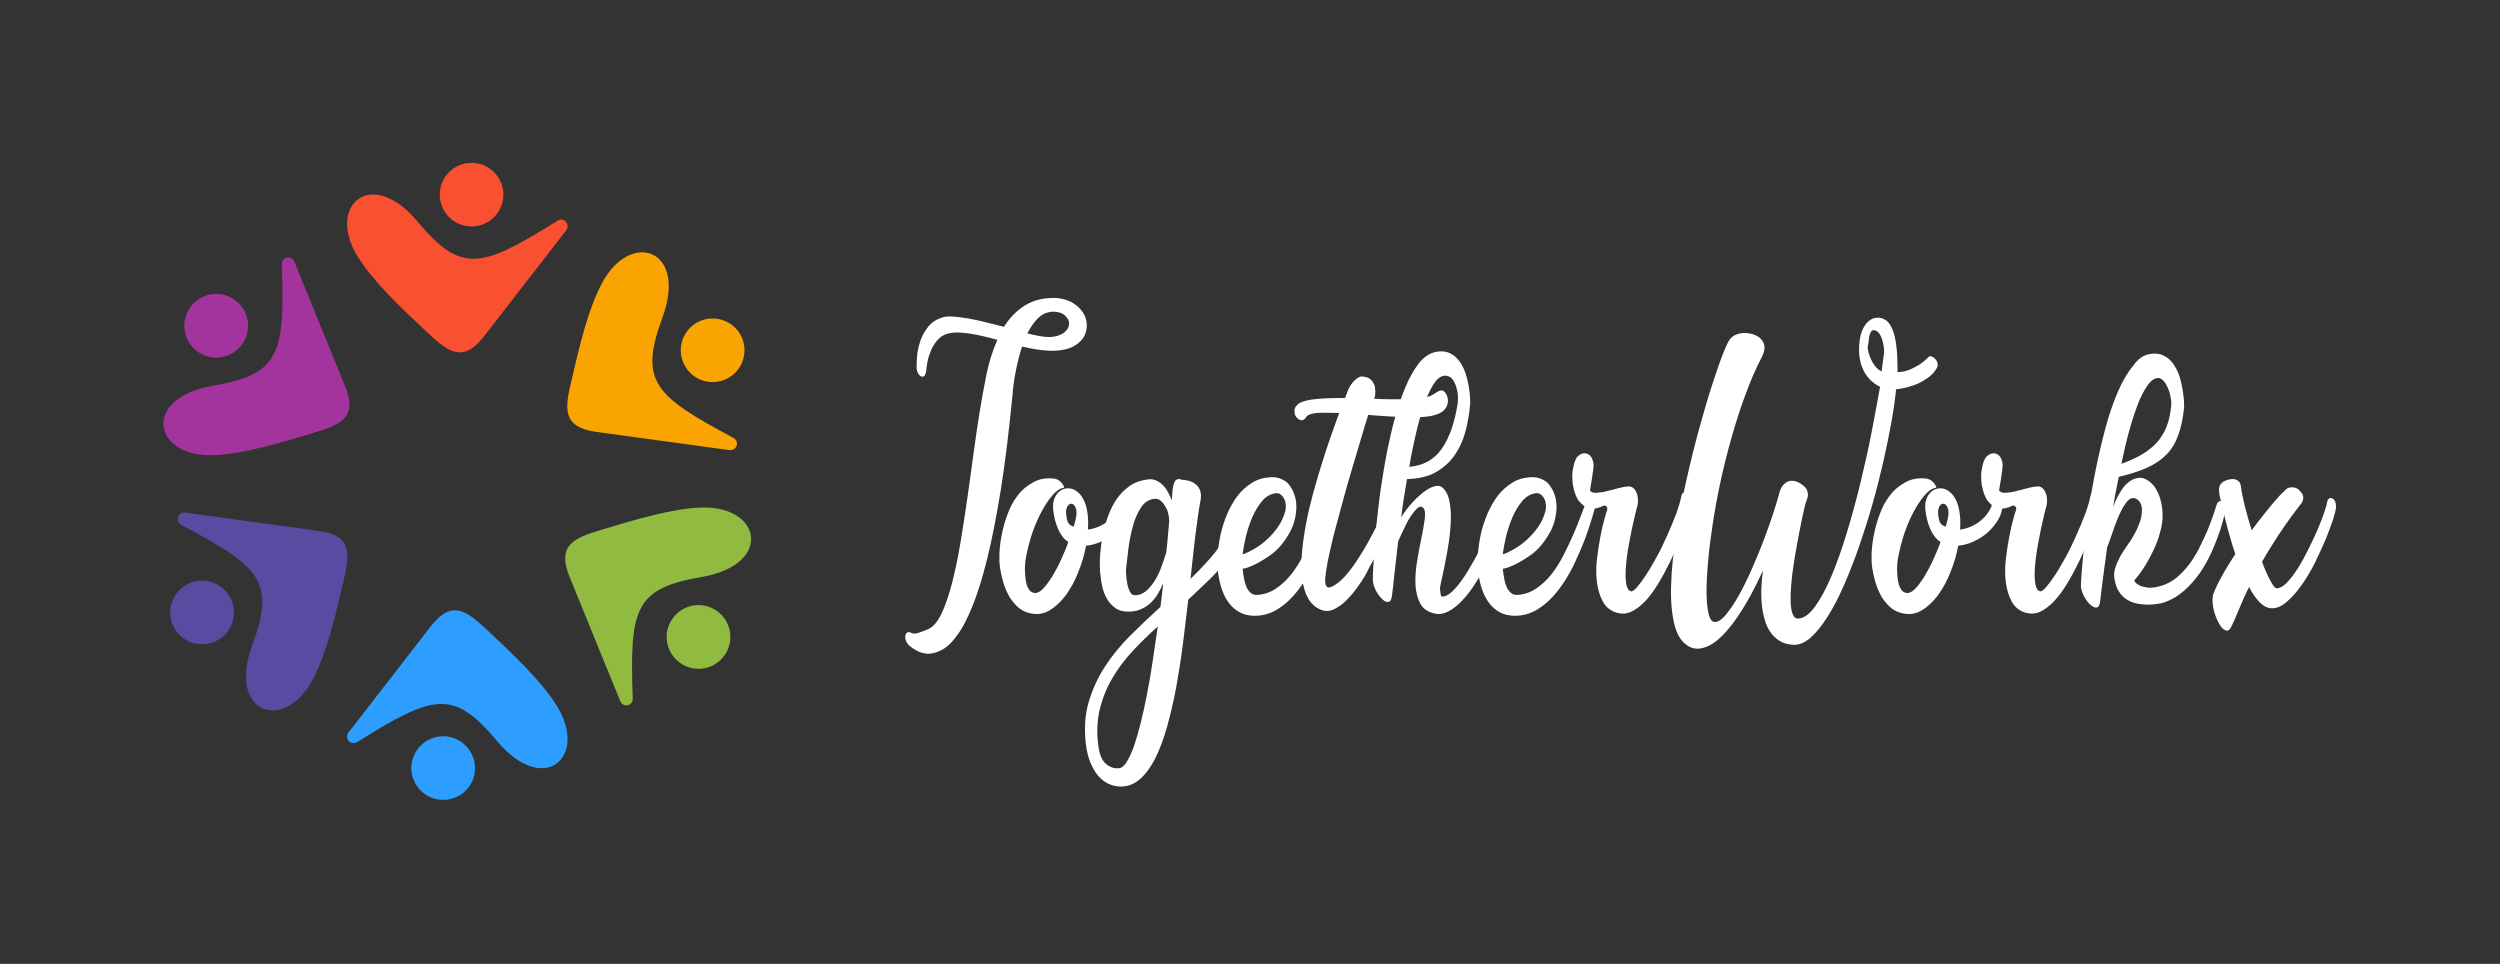 <?xml version="1.0" encoding="utf-8"?>
<!-- Generator: Adobe Illustrator 27.6.1, SVG Export Plug-In . SVG Version: 6.00 Build 0)  -->
<svg version="1.1" id="Layer_1" xmlns="http://www.w3.org/2000/svg" xmlns:xlink="http://www.w3.org/1999/xlink" x="0px" y="0px"
	 viewBox="0 0 1328 512" style="enable-background:new 0 0 1328 512;" xml:space="preserve">
<rect x="0" y="0" width="1328" height="512" fill="#333333" stroke="none"/>
<style type="text/css">
	.st0{fill-rule:evenodd;clip-rule:evenodd;fill:#F95032;}
	.st1{fill-rule:evenodd;clip-rule:evenodd;fill:#F9A400;}
	.st2{fill-rule:evenodd;clip-rule:evenodd;fill:#91BA40;}
	.st3{fill-rule:evenodd;clip-rule:evenodd;fill:#2D9EFF;}
	.st4{fill-rule:evenodd;clip-rule:evenodd;fill:#574BA2;}
	.st5{fill-rule:evenodd;clip-rule:evenodd;fill:#A4349D;}
	.st6{fill:#FFFFFF;}
</style>
<path class="st0" d="M257,178.8c14.6-18.8,29.2-37.7,43.8-56.5c1-1.3,1-3.2-0.2-4.5c-1.1-1.3-3-1.5-4.4-0.6
	c-40.2,25.1-51,28.6-74.3,0.6c-24.7-29.7-48.7-8.7-31.9,18.5c8.4,13.6,24.1,28.2,37,40.3C238,186.9,245.8,193.1,257,178.8L257,178.8
	z"/>
<path class="st0" d="M250.5,86.5c9.3,0,16.9,7.6,16.9,16.9s-7.6,16.9-16.9,16.9c-9.3,0-16.9-7.6-16.9-16.9S241.1,86.5,250.5,86.5
	L250.5,86.5z"/>
<path class="st1" d="M316.6,229.4c23.6,3.2,47.2,6.5,70.9,9.7c1.7,0.2,3.3-0.8,3.8-2.4c0.5-1.6-0.2-3.3-1.7-4.1
	c-41.8-22.3-50.3-29.8-37.7-64c13.4-36.3-16.8-46.6-32-18.4c-7.6,14-12.4,35-16.4,52.2C300,217,298.6,226.9,316.6,229.4L316.6,229.4
	z"/>
<path class="st1" d="M393.2,177.6c4.7,8.1,1.9,18.4-6.2,23.1c-8.1,4.7-18.4,1.9-23.1-6.2c-4.7-8.1-1.9-18.4,6.2-23.1
	C378.2,166.8,388.5,169.5,393.2,177.6L393.2,177.6z"/>
<path class="st2" d="M302.5,306.3c9,22.1,18,44.1,27,66.2c0.6,1.6,2.3,2.4,3.9,2.1c1.7-0.4,2.8-1.8,2.7-3.5
	c-1.6-47.4,0.7-58.5,36.6-64.6c38.1-6.6,31.9-37.9-0.1-36.9c-15.9,0.5-36.4,6.8-53.4,11.9C305,285.8,295.7,289.5,302.5,306.3
	L302.5,306.3z"/>
<path class="st2" d="M385.7,346.8c-4.7,8.1-15,10.9-23.1,6.2c-8.1-4.7-10.9-15-6.2-23.1c4.7-8.1,15-10.9,23.1-6.2
	S390.4,338.7,385.7,346.8L385.7,346.8z"/>
<path class="st3" d="M228.9,332.6c-14.6,18.8-29.2,37.7-43.8,56.5c-1,1.3-1,3.2,0.2,4.5c1.1,1.3,3,1.5,4.4,0.6
	c40.2-25.1,51-28.6,74.3-0.6c24.7,29.7,48.7,8.7,31.9-18.5c-8.4-13.6-24.1-28.2-37-40.3C247.9,324.5,240.1,318.3,228.9,332.6
	L228.9,332.6z"/>
<path class="st3" d="M235.4,424.9c-9.3,0-16.9-7.6-16.9-16.9s7.6-16.9,16.9-16.9s16.9,7.6,16.9,16.9
	C252.4,417.3,244.8,424.9,235.4,424.9L235.4,424.9z"/>
<path class="st4" d="M169.3,282c-23.6-3.2-47.2-6.5-70.9-9.7c-1.7-0.2-3.3,0.8-3.8,2.4s0.2,3.3,1.7,4.1c41.8,22.3,50.3,29.8,37.7,64
	c-13.4,36.3,16.8,46.6,32,18.4c7.6-14,12.4-35,16.4-52.2C185.9,294.4,187.3,284.5,169.3,282L169.3,282z"/>
<path class="st4" d="M92.7,333.8c-4.7-8.1-1.9-18.4,6.2-23.1s18.4-1.9,23.1,6.2s1.9,18.4-6.2,23.1
	C107.7,344.6,97.4,341.9,92.7,333.8L92.7,333.8z"/>
<path class="st5" d="M183.3,205.1c-9-22.1-18-44.1-27-66.2c-0.6-1.6-2.3-2.4-3.9-2.1c-1.7,0.4-2.8,1.8-2.7,3.5
	c1.6,47.4-0.7,58.5-36.6,64.6c-38.1,6.6-31.9,37.9,0.1,36.9c15.9-0.5,36.4-6.8,53.4-11.9C180.9,225.6,190.2,221.9,183.3,205.1
	L183.3,205.1z"/>
<path class="st5" d="M100.2,164.6c4.7-8.1,15-10.9,23.1-6.2s10.9,15,6.2,23.1s-15,10.9-23.1,6.2C98.3,183.1,95.5,172.7,100.2,164.6
	L100.2,164.6z"/>
<g>
	<path class="st6" d="M557.9,158.3c2.8-0.2,5.3,0.1,7.7,0.8s4.4,1.7,6.1,3.1c1.7,1.3,3.1,2.9,4.1,4.7s1.5,3.8,1.5,6
		c0,4.2-1.8,7.5-5.3,10s-8.4,3.6-14.5,3.4c-2.2-0.1-4.6-0.3-7-0.7s-5-0.9-7.6-1.5c-0.8,2.3-1.4,4.7-2,7.1c-0.6,2.4-1.1,4.7-1.5,6.9
		s-0.8,4.3-1,6.2c-0.3,1.9-0.4,3.6-0.5,5c-1.9,19.3-3.9,36.1-6.2,50.4c-2.3,14.3-4.7,26.5-7.2,36.7s-5.1,18.5-7.7,25
		c-2.6,6.5-5.2,11.7-7.9,15.4c-2.6,3.8-5.2,6.4-7.7,7.9s-4.8,2.3-7,2.5c-1.2,0.2-2.7,0-4.6-0.5s-4-1.7-6.3-3.5
		c-0.9-0.8-1.6-1.7-2-2.7s-0.5-1.9-0.4-2.7c0.1-0.8,0.4-1.4,1-1.8c0.5-0.4,1.3-0.3,2.2,0.2c0.8,0.5,2.2,0.5,4-0.1s3.6-1.3,5.4-2.1
		c2.5-1.3,4.8-4.1,6.8-8.4s3.8-9.6,5.4-15.8s3.1-13.2,4.4-20.9c1.3-7.7,2.5-15.7,3.7-23.9c1.2-8.2,2.3-16.4,3.4-24.5
		c1.1-8.1,2.2-15.8,3.4-23c0.9-5.8,2.1-11.9,3.4-18.5c1.3-6.6,3.3-12.7,5.8-18.5c-2.5-0.7-5-1.3-7.5-1.9c-2.5-0.6-4.8-1-7.1-1.4
		c-2.3-0.3-4.4-0.5-6.4-0.6c-2,0-3.7,0.2-5.3,0.6c-2.2,0.6-4.1,1.8-5.5,3.4c-1.4,1.7-2.6,3.5-3.4,5.4c-0.8,2-1.5,4-1.9,6
		s-0.6,3.7-0.7,5c-0.2,1.3-0.5,2.2-1,2.7s-1.1,0.5-1.8,0.2c-0.7-0.3-1.2-1-1.7-2s-0.7-2.4-0.6-4c0-1.1,0.1-2.8,0.3-5.2
		c0.2-2.4,0.8-4.9,1.7-7.6c0.9-2.7,2.3-5.2,4.2-7.6c1.9-2.4,4.5-4,7.9-5c1.4-0.4,3.3-0.5,5.6-0.3c2.4,0.2,5,0.5,7.9,1s6,1.2,9.2,2
		s6.4,1.6,9.6,2.4c2.7-4.3,6-7.9,10-10.6C547.3,160.2,552.1,158.6,557.9,158.3z M557.8,165.7c-2.5,0.4-4.8,1.6-6.8,3.7
		c-2,2.1-3.7,4.7-5.3,7.7c2.5,0.6,4.6,1.1,6.4,1.4c1.8,0.3,3.3,0.5,4.3,0.5c2.3,0.1,4.3-0.2,5.9-0.8c1.6-0.6,2.9-1.3,3.8-2.3
		c0.9-0.9,1.5-1.9,1.7-3s0.1-2.1-0.3-3c-1-1.9-2.5-3.2-4.4-3.8C561.3,165.6,559.5,165.4,557.8,165.7z"/>
	<path class="st6" d="M559.9,254.2c1,0.2,1.9,0.5,2.6,1c0.7,0.5,1.3,1,1.7,1.6c0.4,0.6,0.7,1.1,0.9,1.6s0.2,0.7,0,0.7
		c-1.5,0.2-3.1,1-4.7,2.6c-1.6,1.6-3.2,3.6-4.8,6.1s-3.1,5.3-4.5,8.4s-2.6,6.3-3.6,9.6c-1,3.3-1.8,6.5-2.4,9.7
		c-0.6,3.2-0.8,6-0.6,8.6c0,0.8,0.1,1.7,0.2,2.8c0.1,1.1,0.3,2.2,0.6,3.4c0.3,1.1,0.8,2.1,1.4,3c0.6,0.9,1.5,1.4,2.7,1.7
		c1.4,0.2,2.9-0.5,4.5-2.1s3.2-3.8,4.9-6.4c1.6-2.7,3.2-5.6,4.7-8.9s2.9-6.5,4-9.7c-1.2-0.8-2.3-1.8-3.2-3s-1.7-2.6-2.3-4.1
		c-0.7-1.5-1.2-3.1-1.6-4.7c-0.4-1.6-0.7-3.2-0.9-4.9c-0.3-2.5-0.1-4.6,0.6-6.4c0.7-1.8,1.8-3.2,3.1-4.1s2.8-1.4,4.5-1.3
		c1.6,0,3.2,0.7,4.7,1.9c1.5,1.2,2.8,3,3.8,5.4s1.6,5.5,1.8,9.3c0,0.8,0,1.7,0,2.6s0,1.8-0.1,2.7c1.9-0.2,3.9-0.8,5.8-1.6
		c1.9-0.8,3.7-1.9,5.3-3.3c1.6-1.3,3-2.8,4-4.5c1.1-1.6,1.8-3.3,2.2-5.1c0.5-2.1,1-3.6,1.7-4.6s1.3-1.4,1.8-1.3
		c0.5,0.2,1,0.9,1.3,2.2c0.3,1.3,0.5,3.2,0.4,5.5c-0.1,2.5-0.8,5-2.3,7.5c-1.4,2.4-3.2,4.6-5.4,6.6s-4.7,3.6-7.5,4.9s-5.5,2-8.3,2.3
		c-0.9,4.9-2.3,9.6-4.2,14.2c-1.8,4.6-4,8.6-6.5,12s-5.3,6-8.3,7.9s-6.1,2.5-9.4,2c-3.3-0.5-6-1.8-8.1-3.8s-3.8-4.2-5-6.7
		c-1.3-2.5-2.2-5.1-2.9-7.7c-0.7-2.7-1.1-5-1.4-7c-0.2-1.5-0.3-3.7-0.2-6.7s0.5-6.3,1.2-9.9s1.7-7.3,3.1-11c1.3-3.7,3.1-7,5.3-9.9
		s4.9-5.2,8-6.9C551.8,254.4,555.6,253.8,559.9,254.2z M566.4,273.6c0.2,1.4,0.4,2.4,0.6,3.2c0.3,0.7,0.6,1.3,0.9,1.6
		c0.3,0.3,0.7,0.6,1.1,0.8c0.4,0.2,0.9,0.3,1.3,0.6c0.3-0.8,0.5-1.6,0.7-2.4c0.2-0.7,0.3-1.4,0.5-2c0.5-2.5,0.5-4.5-0.1-5.7
		c-0.6-1.3-1.3-2-2.1-2.1s-1.6,0.3-2.3,1.4C566.4,270,566.1,271.6,566.4,273.6z"/>
	<path class="st6" d="M628.6,254.9c1.9,0.2,3.5,0.6,4.8,1.2c1.3,0.7,2.3,1.5,3,2.4c0.7,1,1.2,2,1.4,3.2s0.2,2.4,0,3.6
		c-1.1,5.9-2,12.5-2.9,19.7c-0.8,7.2-1.7,14.7-2.5,22.5c3.1-3,6-6,8.8-9.1c2.8-3,5.3-6.2,7.6-9.5s4.3-6.7,6-10.2s3-7.2,3.9-11
		c0.2-0.9,0.7-1.6,1.3-1.9s1.2-0.4,1.9-0.2c0.6,0.2,1.1,0.7,1.5,1.5s0.5,1.8,0.3,3c-0.6,4.9-1.9,9.6-3.9,13.9s-4.4,8.4-7.3,12.4
		c-2.9,3.9-6.2,7.7-9.9,11.3c-3.7,3.6-7.5,7.2-11.4,10.8c-0.9,7.9-1.9,15.9-2.9,24s-2.3,15.8-3.6,23.1c-1.4,7.4-3,14.2-4.8,20.6
		s-3.9,11.9-6.2,16.6c-2.4,4.7-5.1,8.4-8.2,11.1c-3.1,2.7-6.6,4-10.4,3.9c-1.5,0-3.3-0.3-5.2-1s-3.8-1.9-5.5-3.6
		c-1.8-1.7-3.4-4.1-4.8-7.2c-1.4-3-2.4-7-2.9-11.7c-0.8-7.9-0.3-15.1,1.7-21.7s4.8-12.8,8.6-18.6c3.8-5.8,8.2-11.2,13.4-16.4
		c5.2-5.1,10.5-10.2,16-15.2c0.3-2.2,0.6-4.3,0.8-6.4s0.5-4.2,0.7-6.2c-0.8,1.9-1.7,3.7-2.7,5.4c-1,1.8-2.3,3.4-3.8,4.9
		s-3.3,2.6-5.3,3.5s-4.3,1.3-6.9,1.3c-2.9,0-5.2-0.7-7-2.1s-3.3-3-4.3-4.9c-1.1-1.9-1.8-3.9-2.3-6s-0.8-3.8-0.9-5.2
		c-0.3-1.8-0.5-4.2-0.5-7.4c0-3.2,0.3-6.6,0.8-10.4s1.4-7.6,2.5-11.5c1.2-3.9,2.7-7.5,4.7-10.8s4.5-6,7.5-8.2s6.6-3.4,10.8-3.8
		c1.5-0.1,2.8,0.2,4,0.8s2.4,1.4,3.4,2.5c1,1,1.9,2.3,2.6,3.6c0.7,1.4,1.4,2.8,1.9,4.3c0.2-1.5,0.3-2.8,0.3-3.8
		c0.1-1,0.2-1.7,0.2-2.1c0.2-1.5,0.5-2.6,0.8-3.4c0.3-0.8,0.6-1.3,1.1-1.6s1-0.5,1.7-0.5C627,254.8,627.7,254.8,628.6,254.9z
		 M594.3,408.1c1.4-0.1,2.8-1.1,4.1-3.2c1.3-2,2.6-4.8,3.9-8.3c1.2-3.5,2.4-7.7,3.6-12.4c1.2-4.8,2.3-9.9,3.4-15.5
		c1.1-5.5,2.1-11.4,3-17.5s1.8-12.2,2.7-18.4c-4.7,4.2-9.2,8.6-13.4,13.1s-7.8,9.3-10.8,14.5c-3,5.1-5.2,10.6-6.6,16.4
		c-1.4,5.8-1.7,12.2-0.8,19.1c0.6,4.8,1.9,8,4,9.8S591.7,408.3,594.3,408.1z M602.8,316.2c2.2,0,4.1-0.7,5.8-2.1s3.2-3.2,4.6-5.3
		c1.4-2.2,2.6-4.6,3.6-7.3c1-2.7,1.9-5.4,2.7-8c0.4-3.2,0.7-6.2,0.9-9c0.2-2.7,0.5-5.3,0.7-7.8c-0.1-0.2-0.1-0.6-0.1-1
		c0-0.8-0.2-1.9-0.5-3.2c-0.3-1.3-0.9-2.5-1.6-3.7c-0.7-1.2-1.5-2.1-2.5-2.9s-2.2-1.1-3.6-0.9c-2.9,0.5-5.2,2.1-6.9,4.9
		c-1.8,2.8-3.2,6.1-4.2,9.9s-1.8,7.7-2.3,11.7s-0.8,7.4-1.2,10.2c-0.1,0.7-0.1,1.8,0,3.4s0.3,3.2,0.6,4.9c0.3,1.7,0.8,3.1,1.4,4.3
		C600.9,315.6,601.7,316.2,602.8,316.2z"/>
	<path class="st6" d="M674.9,253.5c1.7-0.1,3.2,0.1,4.5,0.5s2.5,1,3.5,1.7s1.8,1.6,2.4,2.5c0.6,0.9,1.1,1.8,1.5,2.5
		c1,2.5,1.6,4.5,1.7,6.2c0.2,1.7,0.2,3.3,0,4.9c-0.4,3.7-1.3,7-2.8,9.9s-3.2,5.5-5.1,7.8c-1.9,2.3-4,4.2-6.2,5.7s-4.3,2.8-6.3,3.9
		c-2,1-3.7,1.8-5.1,2.3c-1.5,0.5-2.4,0.7-2.9,0.7c0.2,2,0.4,3.9,0.8,5.6c0.3,1.7,0.8,3.2,1.4,4.5c0.6,1.2,1.4,2.2,2.3,2.9
		c0.9,0.7,2,1,3.3,0.9c3.5-0.2,6.8-1.3,9.8-3.3s5.7-4.5,8.1-7.5c2.4-3,4.6-6.5,6.5-10.2c1.9-3.8,3.7-7.5,5.3-11.2s3-7.2,4.2-10.5
		s2.4-6.1,3.4-8.3c0.3-0.7,0.7-1.1,1.3-1.2c0.5-0.1,1.1,0.1,1.6,0.5s0.9,0.9,1.2,1.7c0.3,0.7,0.3,1.6,0.1,2.5
		c-0.3,1.1-0.9,3.3-1.9,6.6c-1,3.4-2.3,7.2-3.9,11.6c-1.7,4.4-3.7,9-6,13.8c-2.4,4.8-5.1,9.2-8.2,13.2c-3.1,4-6.6,7.3-10.6,9.8
		c-3.9,2.5-8.2,3.7-12.9,3.6c-2.8-0.1-5.2-0.7-7.3-1.8c-2.1-1.1-3.9-2.6-5.4-4.5s-2.8-4.1-3.8-6.8c-1-2.6-1.7-5.5-2.2-8.6
		c-0.5-2.9-0.6-6.2-0.4-9.9c0.2-3.7,0.7-7.4,1.5-11.2c0.8-3.8,2-7.5,3.5-11.1s3.4-6.9,5.5-9.7c2.2-2.9,4.8-5.2,7.7-7
		C667.8,254.7,671.2,253.7,674.9,253.5z M677.6,262c-2.8,0.4-5.2,1.8-7.2,4.2c-2,2.4-3.8,5.3-5.2,8.6c-1.4,3.3-2.5,6.7-3.4,10.2
		c-0.8,3.5-1.4,6.7-1.7,9.5c1.8-0.6,3.8-1.6,6.1-2.9s4.6-3,6.8-5s4.2-4.3,6-6.9s3-5.4,3.8-8.4c0.2-0.9,0.3-2,0.2-3.1
		c-0.1-1.2-0.3-2.2-0.8-3.1c-0.4-0.9-1-1.7-1.8-2.3C679.7,262.1,678.7,261.9,677.6,262z"/>
	<path class="st6" d="M760.9,209.8c0.2-0.2,0.9-0.6,1.9-1.2c1-0.7,1.9-1.1,2.6-1.2c0.9-0.1,1.7,0.3,2.4,1.3c0.7,0.9,1.1,2,1.3,3.4
		c0.2,1.3-0.1,2.7-0.8,4.1c-0.7,1.4-2,2.6-3.8,3.4c-1.7,0.8-3.9,1.4-6.6,1.7c-2.7,0.3-5.8,0.4-9.1,0.3c-3.4,0-6.9-0.2-10.7-0.4
		s-7.6-0.5-11.3-0.8c-1.2,3.7-2.5,8.1-4,13.2c-1.5,5.1-3.1,10.5-4.8,16.1c-1.7,5.7-3.3,11.4-4.9,17.3c-1.6,5.9-3.1,11.4-4.5,16.7
		c-1.3,5.3-2.4,10.1-3.3,14.4c-0.8,4.3-1.3,7.7-1.4,10.3c0,0.4,0,0.8,0.1,1.3c0,0.5,0.2,1,0.4,1.4s0.6,0.7,1,0.9
		c0.4,0.2,1.1,0,1.9-0.3c2.3-1,4.7-2.9,7.1-5.5c2.4-2.7,4.7-5.8,6.9-9.2c2.2-3.4,4.4-7,6.4-10.8c2-3.7,3.8-7.2,5.4-10.4
		c1.6-3.2,2.9-5.9,3.9-8.1s1.7-3.4,2-3.8c1.1-1,2.2-1.1,3.5-0.3c1.2,0.8,2,2,2.3,3.5c0.1,0.5-0.3,1.7-1,3.5c-0.8,1.8-1.8,3.9-3,6.3
		s-2.6,5-4.1,7.7s-2.9,5.2-4.2,7.6s-2.4,4.4-3.4,6.1s-1.5,2.7-1.7,3.1s-0.6,1.3-1.4,2.8c-0.8,1.5-1.8,3.2-3.1,5.1s-2.7,3.9-4.4,6
		c-1.7,2-3.4,3.8-5.3,5.4c-1.9,1.5-3.8,2.7-5.7,3.4c-2,0.7-3.9,0.6-5.8-0.2c-3-1.2-5.3-3.3-6.9-6.2c-1.6-2.9-2.6-6.4-3.1-10.5
		s-0.5-8.6-0.1-13.6s1.2-10.1,2.2-15.5s2.3-10.8,3.8-16.3s3.1-10.8,4.7-16c1.6-5.1,3.2-9.9,4.8-14.5c1.6-4.5,3-8.5,4.3-11.9
		c-4.3-0.2-8-0.2-11-0.1c-3,0.2-5.1,0.8-6.2,1.7c-0.2,0.5-0.5,0.8-0.8,1.2c-0.3,0.3-0.6,0.6-1,0.8s-0.8,0.3-1.4,0.2
		c-0.6-0.1-1.3-0.5-2-1.2s-1.2-1.6-1.3-2.7c-0.2-1.4,0-2.5,0.6-3.3s1.1-1.3,1.5-1.6c2.2-1.3,5.6-2.2,10-2.5
		c4.4-0.4,9.3-0.5,14.7-0.5l1.2-3.1c0.3-1,0.8-2,1.4-3.1c0.7-1.1,1.4-2,2.1-2.8c0.8-0.8,1.6-1.4,2.4-1.9c0.8-0.5,1.6-0.6,2.3-0.5
		c0.3,0.1,0.9,0.2,1.7,0.3c0.8,0.2,1.6,0.5,2.4,1.2c0.8,0.6,1.4,1.6,2,2.8c0.5,1.3,0.7,3.1,0.5,5.4c0,0.4-0.2,1.1-0.6,2.1
		c3.5,0.2,6.9,0.3,10.2,0.3s6.4,0,9.1-0.1c2.8-0.1,5.2-0.3,7.3-0.6C758.2,210.9,759.8,210.4,760.9,209.8z"/>
	<path class="st6" d="M763.5,186.8c2.7-0.4,5-0.1,7,1c2,1,3.6,2.5,4.9,4.3c1.3,1.9,2.4,4,3.1,6.3c0.8,2.4,1.3,4.6,1.7,6.9
		c0.4,2.2,0.6,4.3,0.7,6.1c0.1,1.8,0.1,3.1,0,3.9c-0.5,5.2-1.4,10.2-2.7,14.8s-3.3,8.7-5.9,12.3c-2.6,3.5-5.9,6.4-9.9,8.6
		c-4,2.2-9,3.3-15,3.5c-0.6,3.5-1.2,6.9-1.7,10.2c-0.5,3.4-1,6.7-1.4,10.1c1.8-2.9,3.7-5.4,5.8-7.7c2.1-2.3,4.2-4.2,6.1-5.7
		c2-1.5,3.8-2.5,5.5-3s3-0.5,4,0.2c1.9,1.4,3.3,3.6,4,6.6s1.1,6.5,1,10.3s-0.4,7.8-1,11.9s-1.3,7.9-2,11.4s-1.3,6.5-1.9,9.1
		c-0.6,2.5-0.9,4.1-0.9,4.7c0.2,1.8,0.3,3,0.5,3.6s0.5,0.8,1,0.7c2-0.2,4.2-1.6,6.5-4.2c2.3-2.5,4.6-5.7,6.9-9.5
		c2.3-3.8,4.6-7.9,6.8-12.4s4.2-8.7,6-12.7s3.4-7.4,4.6-10.4c1.3-3,2.1-4.9,2.6-5.7c0.2-0.5,0.6-0.8,1-0.9c0.5-0.1,0.9,0,1.3,0.3
		c0.4,0.3,0.8,0.8,1,1.5c0.3,0.7,0.4,1.6,0.3,2.8c-0.1,0.5-0.5,1.9-1.2,4s-1.6,4.7-2.8,7.9c-1.2,3.1-2.6,6.6-4.2,10.3
		c-1.6,3.7-3.4,7.5-5.3,11.2c-1.9,3.7-4,7.3-6.2,10.8s-4.5,6.5-6.9,9s-4.8,4.5-7.3,5.8s-4.9,1.8-7.4,1.2c-3.7-0.8-6.3-2.6-7.7-5.4
		c-1.5-2.8-2.3-6.1-2.5-9.9s0.1-7.8,0.8-12.2c0.7-4.4,1.5-8.5,2.3-12.3c0.8-3.9,1.4-7.2,1.8-10.2c0.4-2.9,0.2-4.9-0.6-5.9
		c-0.9-1.1-2-1.1-3.2-0.1s-2.5,2.6-3.8,4.6s-2.5,4.3-3.6,6.8c-1.2,2.5-2.1,4.5-2.9,6.2c-0.8,7.1-1.5,13.2-2.1,18.4
		c-0.5,5.2-0.9,8.6-1.2,10.4c-0.2,2.1-0.8,3.2-1.8,3.4c-1,0.2-2-0.2-3.1-1.2s-2.2-2.3-3.2-4s-1.6-3.4-1.9-5.1
		c-0.2-0.8-0.2-3.2,0-7.1s0.5-8.7,0.9-14.4c0.5-5.7,1.1-12.2,2-19.3c0.8-7.1,1.9-14.3,3.2-21.7s2.8-14.5,4.6-21.6
		c1.8-7,3.8-13.3,6.1-18.8c2.3-5.6,4.8-10.1,7.7-13.8C756.7,189.3,759.9,187.3,763.5,186.8z M767,199.6c-2,0.3-3.9,1.9-5.6,4.6
		c-1.7,2.8-3.4,6.4-4.9,10.8c-1.5,4.4-3,9.4-4.3,15.1c-1.3,5.7-2.6,11.7-3.6,17.9c7.6-0.7,13.3-3.9,17.3-9.7
		c4-5.7,6.8-13.7,8.4-23.8c0.2-1.5,0.2-3.1,0.1-4.9c-0.2-1.8-0.6-3.5-1.2-5.1c-0.6-1.6-1.4-2.9-2.4-3.9
		C769.5,199.8,768.3,199.4,767,199.6z"/>
	<path class="st6" d="M813.1,253.5c1.7-0.1,3.2,0.1,4.5,0.5s2.5,1,3.5,1.7s1.8,1.6,2.4,2.5c0.6,0.9,1.1,1.8,1.5,2.5
		c1,2.5,1.6,4.5,1.7,6.2c0.2,1.7,0.2,3.3,0,4.9c-0.4,3.7-1.3,7-2.8,9.9s-3.2,5.5-5.1,7.8c-1.9,2.3-4,4.2-6.2,5.7s-4.3,2.8-6.3,3.9
		c-2,1-3.7,1.8-5.1,2.3c-1.5,0.5-2.4,0.7-2.9,0.7c0.2,2,0.4,3.9,0.8,5.6c0.3,1.7,0.8,3.2,1.4,4.5c0.6,1.2,1.4,2.2,2.3,2.9
		c0.9,0.7,2,1,3.3,0.9c3.5-0.2,6.8-1.3,9.8-3.3s5.7-4.5,8.1-7.5c2.4-3,4.6-6.5,6.5-10.2c1.9-3.8,3.7-7.5,5.3-11.2s3-7.2,4.2-10.5
		s2.4-6.1,3.4-8.3c0.3-0.7,0.7-1.1,1.3-1.2c0.5-0.1,1.1,0.1,1.6,0.5s0.9,0.9,1.2,1.7c0.3,0.7,0.3,1.6,0.1,2.5
		c-0.3,1.1-0.9,3.3-1.9,6.6c-1,3.4-2.3,7.2-3.9,11.6c-1.7,4.4-3.7,9-6,13.8c-2.4,4.8-5.1,9.2-8.2,13.2c-3.1,4-6.6,7.3-10.6,9.8
		c-3.9,2.5-8.2,3.7-12.9,3.6c-2.8-0.1-5.2-0.7-7.3-1.8c-2.1-1.1-3.9-2.6-5.4-4.5s-2.8-4.1-3.8-6.8c-1-2.6-1.7-5.5-2.2-8.6
		c-0.5-2.9-0.6-6.2-0.4-9.9c0.2-3.7,0.7-7.4,1.5-11.2c0.8-3.8,2-7.5,3.5-11.1s3.4-6.9,5.5-9.7c2.2-2.9,4.8-5.2,7.7-7
		C805.9,254.7,809.3,253.7,813.1,253.5z M815.8,262c-2.8,0.4-5.2,1.8-7.2,4.2c-2,2.4-3.8,5.3-5.2,8.6c-1.4,3.3-2.5,6.7-3.4,10.2
		c-0.8,3.5-1.4,6.7-1.7,9.5c1.8-0.6,3.8-1.6,6.1-2.9s4.6-3,6.8-5s4.2-4.3,6-6.9s3-5.4,3.8-8.4c0.2-0.9,0.3-2,0.2-3.1
		c-0.1-1.2-0.3-2.2-0.8-3.1c-0.4-0.9-1-1.7-1.8-2.3C817.9,262.1,816.9,261.9,815.8,262z"/>
	<path class="st6" d="M841.4,240.8c1.2-0.1,2.3,0.3,3.2,1.2c0.9,0.8,1.5,2.2,1.8,3.9c0.2,0.8,0.1,2.1-0.1,3.7
		c-0.2,1.6-0.5,3.2-0.7,4.9c-0.3,1.9-0.7,3.9-1,6c0.5,0.9,1.6,1.3,3.2,1.3c1.6-0.1,3.4-0.3,5.4-0.8s4.1-1,6.2-1.6
		c2.1-0.6,3.9-0.9,5.5-1c1.2-0.1,2.1,0.3,2.9,1c0.8,0.8,1.3,1.7,1.7,2.8c0.4,1.1,0.6,2.3,0.6,3.5s-0.1,2.2-0.3,3
		c-0.2,0.5-0.5,1.9-1.1,4.2c-0.6,2.4-1.2,5.2-1.9,8.4c-0.7,3.3-1.3,6.8-2,10.5c-0.6,3.7-1,7.2-1.2,10.3c-0.2,3.2-0.1,5.9,0.3,8.2
		c0.4,2.2,1.2,3.5,2.5,3.8c0.7,0.2,1.8-0.6,3.2-2.2s3-3.8,4.8-6.5s3.6-5.9,5.6-9.5s3.8-7.3,5.5-11.2c1.7-3.8,3.3-7.6,4.7-11.3
		c1.4-3.7,2.4-7.1,3-10.1c0.2-0.8,0.5-1.3,1.1-1.6c0.6-0.3,1.2-0.3,1.9-0.1c0.7,0.3,1.2,0.8,1.7,1.6c0.5,0.8,0.8,1.9,0.8,3.4
		c0,0.4-0.3,1.6-0.9,3.7c-0.6,2.1-1.4,4.7-2.4,7.7c-1,3.1-2.3,6.5-3.8,10.2s-3.1,7.5-5,11.3s-3.8,7.4-6,10.9c-2.1,3.5-4.4,6.5-6.7,9
		c-2.4,2.5-4.8,4.3-7.3,5.5s-5.1,1.3-7.7,0.6c-3.4-1-5.9-3-7.5-6s-2.6-6.4-3.1-10.2c-0.5-3.9-0.5-7.9,0-12.2
		c0.5-4.3,1.1-8.2,1.8-11.9c0.7-3.6,1.4-6.7,2.1-9.2c0.7-2.5,1.1-4,1.3-4.4c0.5-1.1,0.4-1.9-0.1-2.5s-1.2-0.7-2.1-0.3
		c-0.8,0.5-1.9,0.9-3.4,1.2c-1.5,0.3-3,0.2-4.6-0.3c-1.6-0.6-3.1-1.8-4.6-3.6c-1.4-1.8-2.5-4.7-3.2-8.6c-0.2-1.2-0.3-2.7-0.3-4.6
		c0-1.9,0.3-3.7,0.7-5.5s1-3.3,1.8-4.6C838.9,241.6,840,240.9,841.4,240.8z"/>
	<path class="st6" d="M1007.7,197.7c0.9,0,2-0.1,3.2-0.3s2.5-0.6,3.9-1.2c1.4-0.6,2.9-1.4,4.6-2.4c1.6-1,3.3-2.4,5.1-4.2
		c0.4-0.4,0.9-0.5,1.6-0.2c0.7,0.2,1.3,0.7,1.9,1.3s1,1.3,1.2,2.2c0.2,0.8,0.1,1.7-0.3,2.5c-1.1,1.9-2.5,3.6-4.3,4.9
		c-1.8,1.3-3.7,2.5-5.7,3.4s-4.1,1.6-6.1,2.1s-3.9,0.8-5.6,1c-0.5,5.1-1.3,10.9-2.5,17.5s-2.6,13.6-4.3,21s-3.6,15-5.8,22.7
		s-4.6,15.2-7.1,22.4c-2.5,7.2-5.2,14.1-8,20.5s-5.7,12-8.7,16.7s-6,8.5-9.1,11.2s-6.2,3.9-9.2,3.7c-2.9-0.2-5.3-0.8-7.2-2.1
		c-2-1.2-3.6-2.8-4.9-4.7c-1.3-1.9-2.3-4-2.9-6.3c-0.7-2.3-1.2-4.7-1.5-7.2c-0.7-5.7-0.5-12.1,0.5-19.2c-4.3,9.5-8.7,17.6-13.3,24.3
		c-1.9,2.9-4,5.6-6.2,8.1s-4.5,4.6-6.8,6.2s-4.7,2.5-7.1,2.9c-2.4,0.3-4.7-0.2-6.9-1.7c-3.3-2.2-5.6-6.1-6.9-11.7
		c-1.3-5.7-1.9-12.4-1.6-20.3c0.2-7.9,1.1-16.5,2.5-25.9s3.2-18.9,5.3-28.4s4.4-18.8,6.8-27.7c2.5-9,4.8-17,7.1-24.1
		s4.3-12.9,6.1-17.4s3.1-7,3.9-7.6c0.8-1,2-1.7,3.5-2.2s3-0.7,4.6-0.6c1.6,0.1,3.1,0.4,4.6,1s2.7,1.4,3.6,2.5c1,1.1,1.5,2.4,1.6,3.9
		s-0.4,3.3-1.4,5.3c-3.2,6.1-6.1,12.8-8.7,20c-2.7,7.2-5.1,14.7-7.3,22.5c-2.2,7.7-4.2,15.6-5.9,23.4c-1.7,7.9-3.1,15.5-4.2,22.8
		c-1.1,7.3-2,14.1-2.5,20.5c-0.6,6.3-0.8,11.8-0.8,16.5c0.1,4.7,0.5,8.4,1.2,11.1s1.8,4,3.2,4c1.8,0,3.8-1.3,6-4s4.5-6.1,6.8-10.2
		s4.6-8.8,6.9-14c2.3-5.2,4.4-10.3,6.3-15.3c1.9-5,3.6-9.8,5-14.1c1.4-4.4,2.5-7.9,3.2-10.6c0.3-1.5,0.9-2.9,1.7-4s1.8-1.9,2.9-2.4
		c1.1-0.5,2.4-0.5,3.8-0.2c1.4,0.3,2.9,1.1,4.4,2.3c1,0.8,1.7,1.7,2,2.5s0.5,1.6,0.5,2.4s-0.2,1.5-0.5,2.3s-0.5,1.6-0.8,2.4
		c-0.2,0.5-0.5,1.7-0.9,3.7c-0.5,2-1,4.5-1.6,7.5s-1.3,6.3-1.9,9.9c-0.7,3.7-1.3,7.4-1.9,11.1c-0.6,3.7-1,7.4-1.3,10.9
		s-0.4,6.6-0.3,9.3c0.1,2.7,0.5,4.8,1.1,6.4s1.6,2.3,2.9,2.3c3.1-0.2,6.1-2.4,9.1-6.6s5.9-9.6,8.7-16.3c2.8-6.7,5.5-14.3,8.1-22.9
		s5-17.4,7.2-26.4c2.2-9.1,4.2-18,5.9-26.8s3.2-16.9,4.5-24.1c-1.6-0.8-3.1-1.8-4.6-3.1c-1.4-1.3-2.7-2.9-3.7-4.7s-1.8-3.9-2.3-6.2
		c-0.5-2.4-0.7-5-0.5-7.9c0.2-3.5,0.8-6.2,1.7-8.3c0.9-2,2-3.6,3.2-4.6s2.5-1.7,3.7-1.8c1.2-0.2,2.3-0.2,3.2,0.1
		c1.5,0.4,2.8,1.2,3.8,2.4s1.8,2.7,2.4,4.4c0.6,1.7,1.1,3.6,1.4,5.6c0.3,2,0.6,4,0.7,6c0.1,2,0.2,3.9,0.2,5.6c0,1.7,0.1,3.2,0.1,4.3
		v0.4H1007.7z M992.2,183.8c-0.2,0.5-0.1,1.4,0.2,2.7s0.7,2.6,1.3,4s1.4,2.8,2.4,4c1,1.3,2.1,2.2,3.4,2.8l1.3-9.8
		c0.1-0.6,0-1.6-0.1-2.9c-0.2-1.3-0.4-2.6-0.8-3.9c-0.4-1.3-0.9-2.5-1.6-3.5c-0.7-1-1.6-1.6-2.7-1.8c-0.8-0.1-1.3,0.2-1.7,0.8
		s-0.7,1.3-0.9,2.3c-0.2,0.9-0.3,1.9-0.4,2.9C992.5,182.4,992.3,183.2,992.2,183.8z"/>
	<path class="st6" d="M1023.2,254.2c1,0.2,1.9,0.5,2.6,1c0.7,0.5,1.3,1,1.7,1.6c0.4,0.6,0.7,1.1,0.9,1.6c0.2,0.5,0.2,0.7,0,0.7
		c-1.5,0.2-3.1,1-4.7,2.6c-1.6,1.6-3.2,3.6-4.8,6.1s-3.1,5.3-4.5,8.4s-2.6,6.3-3.6,9.6c-1,3.3-1.8,6.5-2.4,9.7
		c-0.6,3.2-0.8,6-0.6,8.6c0,0.8,0.1,1.7,0.2,2.8c0.1,1.1,0.3,2.2,0.6,3.4c0.3,1.1,0.8,2.1,1.4,3c0.6,0.9,1.5,1.4,2.7,1.7
		c1.4,0.2,2.9-0.5,4.5-2.1s3.2-3.8,4.9-6.4c1.6-2.7,3.2-5.6,4.7-8.9s2.9-6.5,4-9.7c-1.2-0.8-2.3-1.8-3.2-3c-0.9-1.2-1.7-2.6-2.3-4.1
		c-0.7-1.5-1.2-3.1-1.6-4.7s-0.7-3.2-0.9-4.9c-0.3-2.5-0.1-4.6,0.6-6.4s1.8-3.2,3.1-4.1c1.3-0.9,2.8-1.4,4.5-1.3
		c1.6,0,3.2,0.7,4.7,1.9c1.5,1.2,2.8,3,3.8,5.4s1.6,5.5,1.8,9.3c0,0.8,0,1.7,0,2.6s0,1.8-0.1,2.7c1.9-0.2,3.9-0.8,5.8-1.6
		c1.9-0.8,3.7-1.9,5.3-3.3c1.6-1.3,3-2.8,4-4.5c1.1-1.6,1.8-3.3,2.2-5.1c0.5-2.1,1-3.6,1.7-4.6s1.3-1.4,1.8-1.3
		c0.5,0.2,1,0.9,1.3,2.2c0.3,1.3,0.5,3.2,0.4,5.5c-0.1,2.5-0.8,5-2.3,7.5c-1.4,2.4-3.2,4.6-5.4,6.6c-2.2,2-4.7,3.6-7.5,4.9
		s-5.5,2-8.3,2.3c-0.9,4.9-2.3,9.6-4.2,14.2c-1.8,4.6-4,8.6-6.5,12s-5.3,6-8.3,7.9c-3,1.9-6.1,2.5-9.4,2c-3.3-0.5-6-1.8-8.1-3.8
		s-3.8-4.2-5-6.7c-1.3-2.5-2.2-5.1-2.9-7.7c-0.7-2.7-1.1-5-1.4-7c-0.2-1.5-0.3-3.7-0.2-6.7s0.5-6.3,1.2-9.9s1.7-7.3,3.1-11
		c1.3-3.7,3.1-7,5.3-9.9s4.9-5.2,8-6.9C1015.1,254.4,1018.9,253.8,1023.2,254.2z M1029.6,273.6c0.2,1.4,0.4,2.4,0.6,3.2
		c0.3,0.7,0.6,1.3,0.9,1.6c0.3,0.3,0.7,0.6,1.1,0.8c0.4,0.2,0.9,0.3,1.3,0.6c0.3-0.8,0.5-1.6,0.7-2.4c0.2-0.7,0.3-1.4,0.5-2
		c0.5-2.5,0.5-4.5-0.1-5.7c-0.6-1.3-1.3-2-2.1-2.1c-0.8-0.1-1.6,0.3-2.3,1.4C1029.6,270,1029.4,271.6,1029.6,273.6z"/>
	<path class="st6" d="M1058.7,240.8c1.2-0.1,2.3,0.3,3.2,1.2c0.9,0.8,1.5,2.2,1.8,3.9c0.2,0.8,0.1,2.1-0.1,3.7
		c-0.2,1.6-0.5,3.2-0.7,4.9c-0.3,1.9-0.7,3.9-1,6c0.5,0.9,1.6,1.3,3.2,1.3c1.6-0.1,3.4-0.3,5.4-0.8s4.1-1,6.2-1.6s3.9-0.9,5.5-1
		c1.2-0.1,2.1,0.3,2.9,1c0.8,0.8,1.3,1.7,1.7,2.8c0.4,1.1,0.6,2.3,0.6,3.5s-0.1,2.2-0.3,3c-0.2,0.5-0.5,1.9-1.1,4.2
		c-0.6,2.4-1.2,5.2-1.9,8.4c-0.7,3.3-1.3,6.8-2,10.5c-0.6,3.7-1,7.2-1.2,10.3c-0.2,3.2-0.1,5.9,0.3,8.2c0.4,2.2,1.2,3.5,2.5,3.8
		c0.7,0.2,1.8-0.6,3.2-2.2c1.4-1.6,3-3.8,4.8-6.5s3.6-5.9,5.6-9.5s3.8-7.3,5.5-11.2c1.7-3.8,3.3-7.6,4.7-11.3
		c1.4-3.7,2.4-7.1,3-10.1c0.2-0.8,0.5-1.3,1.1-1.6c0.6-0.3,1.2-0.3,1.8-0.1c0.7,0.3,1.2,0.8,1.7,1.6c0.5,0.8,0.8,1.9,0.8,3.4
		c0,0.4-0.3,1.6-0.9,3.7s-1.4,4.7-2.4,7.7c-1,3.1-2.3,6.5-3.8,10.2s-3.1,7.5-5,11.3s-3.8,7.4-6,10.9c-2.1,3.5-4.4,6.5-6.7,9
		c-2.4,2.5-4.8,4.3-7.3,5.5s-5.1,1.3-7.7,0.6c-3.4-1-5.9-3-7.5-6s-2.6-6.4-3.1-10.2c-0.5-3.9-0.5-7.9,0-12.2
		c0.5-4.3,1.1-8.2,1.8-11.9c0.7-3.6,1.4-6.7,2.1-9.2s1.1-4,1.3-4.4c0.5-1.1,0.4-1.9-0.1-2.5s-1.2-0.7-2.1-0.3
		c-0.8,0.5-1.9,0.9-3.4,1.2c-1.5,0.3-3,0.2-4.6-0.3c-1.6-0.6-3.1-1.8-4.6-3.6c-1.4-1.8-2.5-4.7-3.2-8.6c-0.2-1.2-0.3-2.7-0.3-4.6
		c0-1.9,0.3-3.7,0.7-5.5c0.4-1.8,1-3.3,1.9-4.6C1056.2,241.6,1057.3,240.9,1058.7,240.8z"/>
	<path class="st6" d="M1142.4,188c2.7-0.4,5-0.1,7,0.9s3.6,2.4,5,4.3c1.3,1.9,2.4,4,3.2,6.3c0.8,2.4,1.3,4.6,1.7,6.9
		c0.4,2.2,0.6,4.3,0.8,6.1c0.1,1.8,0.1,3.1,0.1,3.9c-0.6,5.8-1.6,10.7-3.1,14.7c-1.4,4-3.5,7.5-6.2,10.3s-6.1,5.1-10.3,7
		c-4.2,1.9-9.2,3.5-15.1,4.9c-0.5,2.7-1.1,5.4-1.6,8s-1,5.3-1.4,8c0.6-1.8,1.4-3.5,2.3-5.3s1.9-3.4,3-4.9s2.4-2.7,3.8-3.6
		c1.4-1,3-1.5,4.7-1.7c1.2-0.1,2.4,0.2,3.8,0.9c1.3,0.7,2.6,1.7,3.8,3.1c1.2,1.4,2.2,3.3,3.1,5.6c0.9,2.3,1.4,5,1.7,8
		c0.2,2.9,0,5.9-0.6,8.8c-0.7,3-1.5,5.8-2.6,8.5s-2.3,5.2-3.6,7.6c-1.3,2.4-2.5,4.5-3.7,6.2s-2.2,3.1-3,4.1s-1.3,1.5-1.4,1.5
		c-0.2,0-0.1,0.3,0.3,0.9c0.3,0.6,1,1.2,2.1,1.8c1,0.6,2.5,1,4.3,1.3c1.9,0.3,4.2,0,7.2-0.8c2.9-0.8,5.6-2.2,8.2-4.2
		c2.5-2,4.8-4.5,6.9-7.2c2.1-2.8,3.9-5.7,5.5-8.9c1.6-3.2,3-6.2,4.3-9.2c1.2-3,2.3-5.7,3.1-8.2c0.8-2.5,1.4-4.4,1.9-5.8
		c0.3-0.8,0.7-1.3,1.3-1.5c0.5-0.2,1.1-0.1,1.6,0.2c0.5,0.3,1,0.7,1.4,1.3c0.4,0.6,0.5,1.2,0.5,1.9c-0.1,0.3-0.3,1.6-0.8,3.8
		c-0.5,2.2-1.2,5-2.3,8.3c-1.1,3.3-2.5,6.9-4.2,10.8s-3.8,7.7-6.2,11.3c-2.5,3.6-5.3,6.9-8.6,9.8c-3.3,2.9-7,5.1-11.3,6.5
		c-0.4,0.1-1.2,0.3-2.5,0.5c-1.3,0.3-2.9,0.4-4.6,0.5c-1.8,0-3.7-0.1-5.7-0.4s-3.9-0.9-5.7-1.9c-1.8-1-3.3-2.3-4.6-4.2
		c-1.3-1.8-2.2-4.2-2.7-7.2c-0.3-2.1-0.2-4.1,0.5-6c0.6-1.9,1.5-3.9,2.5-5.8c1.1-1.9,2.3-3.9,3.7-5.8c1.4-1.9,2.7-3.9,3.8-6
		c1.2-2,2.1-4.1,2.9-6.3c0.8-2.2,1.2-4.5,1.2-6.9c0-1.9-0.5-3.4-1.6-4.6s-2.3-1.7-3.6-1.5c-1.1,0.2-2.1,1-3.1,2.3s-2,2.9-2.9,4.8
		s-1.8,3.9-2.6,6c-0.8,2.1-1.5,4.1-2.1,5.9s-1.1,3.3-1.6,4.6c-0.4,1.2-0.7,1.9-0.8,2l-0.1,0.1c-0.5,3.6-1,7-1.4,10.1s-0.8,6-1.1,8.5
		c-0.3,2.5-0.6,4.7-0.8,6.5c-0.2,1.8-0.4,3.1-0.5,3.9c-0.2,2.1-0.8,3.2-1.8,3.4c-1,0.2-2-0.3-3.2-1.3s-2.2-2.3-3.2-4s-1.6-3.4-1.9-5
		c-0.2-0.8-0.1-3.2,0.2-7.1c0.3-3.9,0.7-8.7,1.3-14.6c0.6-5.8,1.4-12.3,2.5-19.5c1-7.2,2.3-14.5,3.8-21.9s3.2-14.7,5.1-21.8
		s4.1-13.5,6.5-19.1s5.1-10.3,8.1-13.9C1135.7,190.5,1138.9,188.4,1142.4,188z M1146.1,200.8c-1.9,0.2-3.8,1.6-5.5,4.2
		c-1.8,2.5-3.5,5.9-5.1,10.1c-1.6,4.2-3.2,8.9-4.6,14.3c-1.5,5.4-2.8,11.1-4,17c4-1.5,7.6-3.1,10.7-4.9c3.1-1.8,5.8-3.9,8-6.3
		c2.2-2.4,3.9-5.2,5.2-8.3c1.3-3.2,2.1-6.9,2.5-11.1c0.2-1.5,0.1-3.1-0.3-4.9c-0.3-1.8-0.8-3.5-1.5-5s-1.4-2.8-2.4-3.8
		C1148,201.1,1147.1,200.7,1146.1,200.8z"/>
	<path class="st6" d="M1216.1,259c1.2-0.2,2.1-0.2,2.8,0c0.7,0.2,1.3,0.4,1.8,0.8c0.5,0.3,0.8,0.7,1.1,1.1c0.3,0.4,0.5,0.7,0.8,1
		c0.5,0.5,0.8,1.3,0.9,2.4c0,1.1-0.3,2-0.9,2.9c-4.6,5.9-8.6,11.5-12,16.6c-3.4,5.2-6.4,10-9,14.6c1.5,4.1,3,7.5,4.5,10.2
		c1.4,2.7,2.6,4,3.4,3.9c1.7-0.1,3.5-1.1,5.4-3.1s3.8-4.5,5.7-7.5c1.9-3,3.7-6.3,5.5-9.9s3.4-7.1,4.9-10.4c1.4-3.4,2.6-6.4,3.5-9
		c0.9-2.7,1.5-4.5,1.6-5.6c0.2-1,0.5-1.7,1-2.1s1.1-0.5,1.7-0.2c0.6,0.2,1.1,0.7,1.5,1.5s0.6,1.9,0.6,3.2c0,0.9-0.5,2.9-1.4,6
		c-1,3.1-2.3,6.6-3.9,10.6c-1.7,4-3.6,8.2-5.8,12.7c-2.2,4.4-4.6,8.5-7.2,12.1c-2.6,3.7-5.3,6.7-8,9c-2.8,2.4-5.5,3.5-8.3,3.3
		c-2.2-0.2-4.2-1.3-6.1-3.3s-3.8-4.7-5.5-8c-1.9,3.8-3.4,7.1-4.6,10.1c-1.2,2.9-2.3,5.4-3.1,7.3c-0.8,2-1.6,3.4-2.2,4.5
		c-0.6,1-1.3,1.4-2,1.3c-1.2-0.2-2.4-1.1-3.4-2.7s-1.9-3.4-2.6-5.4s-1.2-4.1-1.4-6.2c-0.2-2.1-0.1-3.8,0.3-5.1
		c1-2.7,2.5-5.9,4.6-9.6c2-3.7,4.4-7.6,7.1-11.7c-1.1-3.2-2.1-6.3-2.9-9.4c-0.9-3.1-1.7-5.9-2.3-8.5c-0.7-2.6-1.2-4.8-1.6-6.6
		c-0.4-1.8-0.7-3.1-0.9-3.8c-0.8-2.9-1.1-5.2-0.9-6.8c0.2-1.6,1.2-2.9,2.9-3.7c0.9-0.4,1.9-0.7,2.8-0.9c1-0.2,1.8-0.2,2.7,0
		c0.8,0.2,1.5,0.6,2.1,1.2c0.6,0.6,0.9,1.4,1.1,2.6c0.2,2.3,0.9,5.6,1.9,9.8c1,4.2,2.3,8.7,3.8,13.5c2.2-3,4.4-5.9,6.6-8.6
		s4.1-5.1,5.9-7.2c1.8-2,3.3-3.7,4.7-4.9C1214.5,259.7,1215.5,259,1216.1,259z"/>
</g>
</svg>
